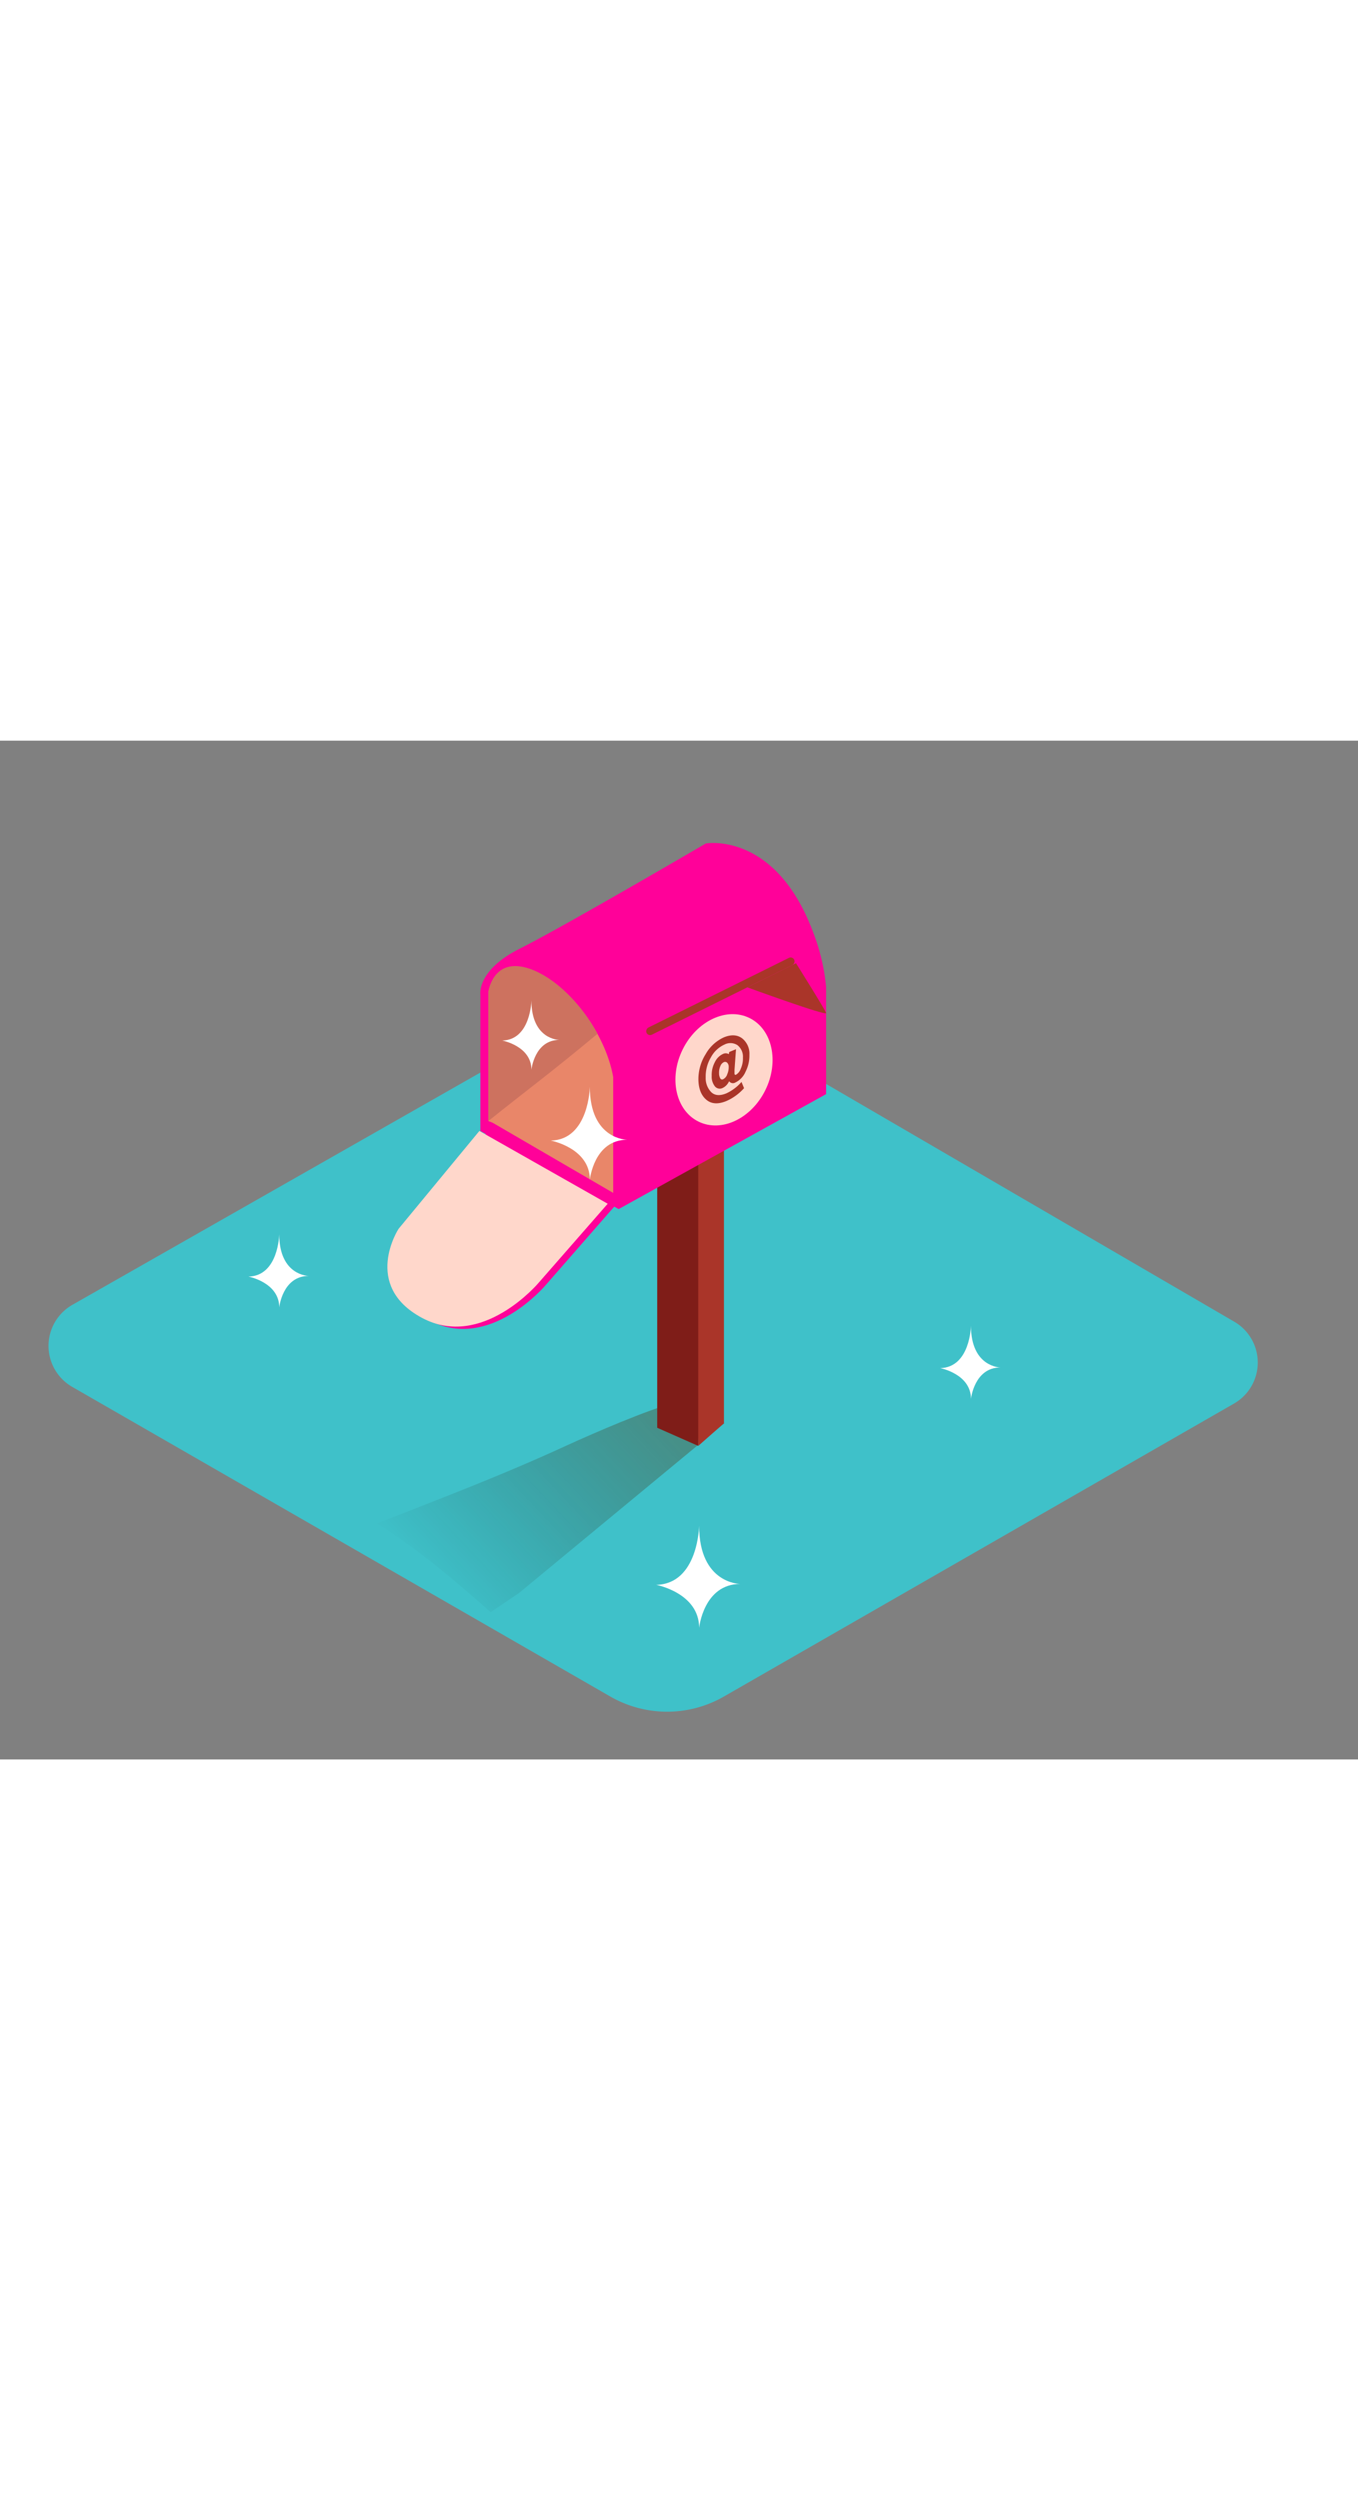 <svg id="Layer_2" data-name="Layer 2" xmlns="http://www.w3.org/2000/svg" xmlns:xlink="http://www.w3.org/1999/xlink" viewBox="0 0 400 300" data-imageid="clean-inbox-isometric" imageName="Clean inbox" class="illustrations_image" style="width: 163px;"><rect x="0" y="0" width="400" height="300" fill="#808080" stroke="none"/><defs><linearGradient id="linear-gradient" x1="126.76" y1="249.13" x2="186.77" y2="192.67" gradientUnits="userSpaceOnUse"><stop offset="0" stop-opacity="0"/><stop offset="0.99" stop-color="#552800"/></linearGradient></defs><title>PP</title><path d="M21.33,166.12,177.55,77.21a25.05,25.05,0,0,1,25,.13l161,93.75a13.92,13.92,0,0,1-.07,24.11L213.23,281.47a33.57,33.57,0,0,1-33.46,0L21.28,190.29A13.92,13.92,0,0,1,21.33,166.12Z" fill="#3fc1c9"/><path d="M144.53,256.63l8.35-5.65,60.5-50-14.32-6.15c-8.59,2.3-24,9-32,12.65-11.81,5.44-23.77,10.37-35.87,15.13q-10.05,4-20.13,7.88C123.1,238.06,133.9,247.23,144.53,256.63Z" opacity="0.32" fill="url(#linear-gradient)"/><polyline points="205.67 207.67 193.58 202.33 193.58 110 209.46 104.33" fill="#7f1d18"/><polyline points="213.24 92.33 213.24 201 205.67 207.67 205.67 103" fill="#aa3529"/><path d="M141.49,114.93V74.72s-1.06-7.14,11.64-13.49,54.76-30.95,54.76-30.95,20.63-3.7,31.74,26.45a59.73,59.73,0,0,1,3.7,15.8v31.55l-61.11,33.86Z" fill="#ff0199" class="target-color"/><path d="M143.85,112V74.19s1.32-10.58,12.17-6.88,22.22,18.25,24.6,31.74v34.12l-35.45-20.63" fill="#e98669"/><rect x="211.03" y="51" width="2.34" height="48.53" rx="1.17" ry="1.17" transform="translate(185.37 -148.28) rotate(63.63)" fill="#aa3529"/><path d="M234.46,65.53s8.55,13.61,8.87,14.66-23.2-7.55-23.2-7.55" fill="#aa3529"/><path d="M143.28,115.61l-23.81,28.83s-10.85,16.67,6.88,26.19,34.39-10.32,34.39-10.32L181.11,137Z" fill="#ff0199" class="target-color"/><path d="M141.2,114.93l-23.81,28.83s-10.85,16.67,6.88,26.19,34.39-10.32,34.39-10.32L179,136.36Z" fill="#ffd7cb"/><path d="M176,86.31c-4.86-8.93-12.57-16.6-20-19.15C145.17,63.46,143.85,74,143.85,74v38C155.85,102.38,161.62,98.28,176,86.31Z" fill="#cd725f"/><ellipse cx="213.24" cy="96.9" rx="17" ry="13.57" transform="translate(32.01 245.28) rotate(-63.74)" fill="#ffd7cb"/><path d="M218.52,87.6a5.73,5.73,0,0,1,2.22,4.88,10.5,10.5,0,0,1-1.16,5.06,6.21,6.21,0,0,1-3,3.13,1.37,1.37,0,0,1-1.82-.39,4,4,0,0,1-1.92,2,1.85,1.85,0,0,1-2.21-.42,4.53,4.53,0,0,1-1-3.13,8,8,0,0,1,.93-4.06A5,5,0,0,1,213,92.23a1.8,1.8,0,0,1,1.68.08l.11-.63,2-.82-.44,6.08c0,.41,0,.76,0,1.06s.15.49.42.38a3.3,3.3,0,0,0,1.43-1.79,7.32,7.32,0,0,0,.63-3.26,4.28,4.28,0,0,0-1.64-3.68,3.79,3.79,0,0,0-3.8-.16,8.46,8.46,0,0,0-4,3.78,11.05,11.05,0,0,0-1.53,5.9,5.9,5.9,0,0,0,1.67,4.37q1.6,1.48,4.43.31a13.25,13.25,0,0,0,4.45-3.36l.75,1.84A15.13,15.13,0,0,1,214,106.1q-3.68,1.53-5.92-.34T205.72,100a13.86,13.86,0,0,1,2.12-7.67,11.74,11.74,0,0,1,5.46-5Q216.39,86.09,218.52,87.6Zm-4.36,10.73a5,5,0,0,0,.48-2.23,1.65,1.65,0,0,0-.46-1.28.9.9,0,0,0-1-.14,2.11,2.11,0,0,0-1,1.16,4.71,4.71,0,0,0-.38,2.09,3,3,0,0,0,.34,1.48.62.62,0,0,0,.82.31,2.55,2.55,0,0,0,1.23-1.4" fill="#aa3529"/><path d="M156.53,76.48s-.18,11.64-8.6,11.82c0,0,8.6,1.61,8.6,8.6,0,0,.9-8.78,8.24-8.78C164.76,88.12,156.53,88.12,156.53,76.48Z" fill="#fff"/><path d="M173.74,101.93s-.24,15.59-11.51,15.83c0,0,11.51,2.16,11.51,11.51,0,0,1.2-11.75,11-11.75C184.78,117.53,173.74,117.53,173.74,101.93Z" fill="#fff"/><path d="M286,172.28s-.19,12.29-9.07,12.48c0,0,9.07,1.7,9.07,9.07,0,0,.95-9.26,8.7-9.26C294.73,184.57,286,184.57,286,172.28Z" fill="#fff"/><path d="M82.25,145.33s-.19,12.29-9.07,12.48c0,0,9.07,1.7,9.07,9.07,0,0,.95-9.26,8.7-9.26C90.95,157.61,82.25,157.61,82.25,145.33Z" fill="#fff"/><path d="M205.93,231.19s-.26,17.12-12.65,17.39c0,0,12.65,2.37,12.65,12.65,0,0,1.32-12.91,12.12-12.91C218.05,248.32,205.93,248.32,205.93,231.19Z" fill="#fff"/></svg>